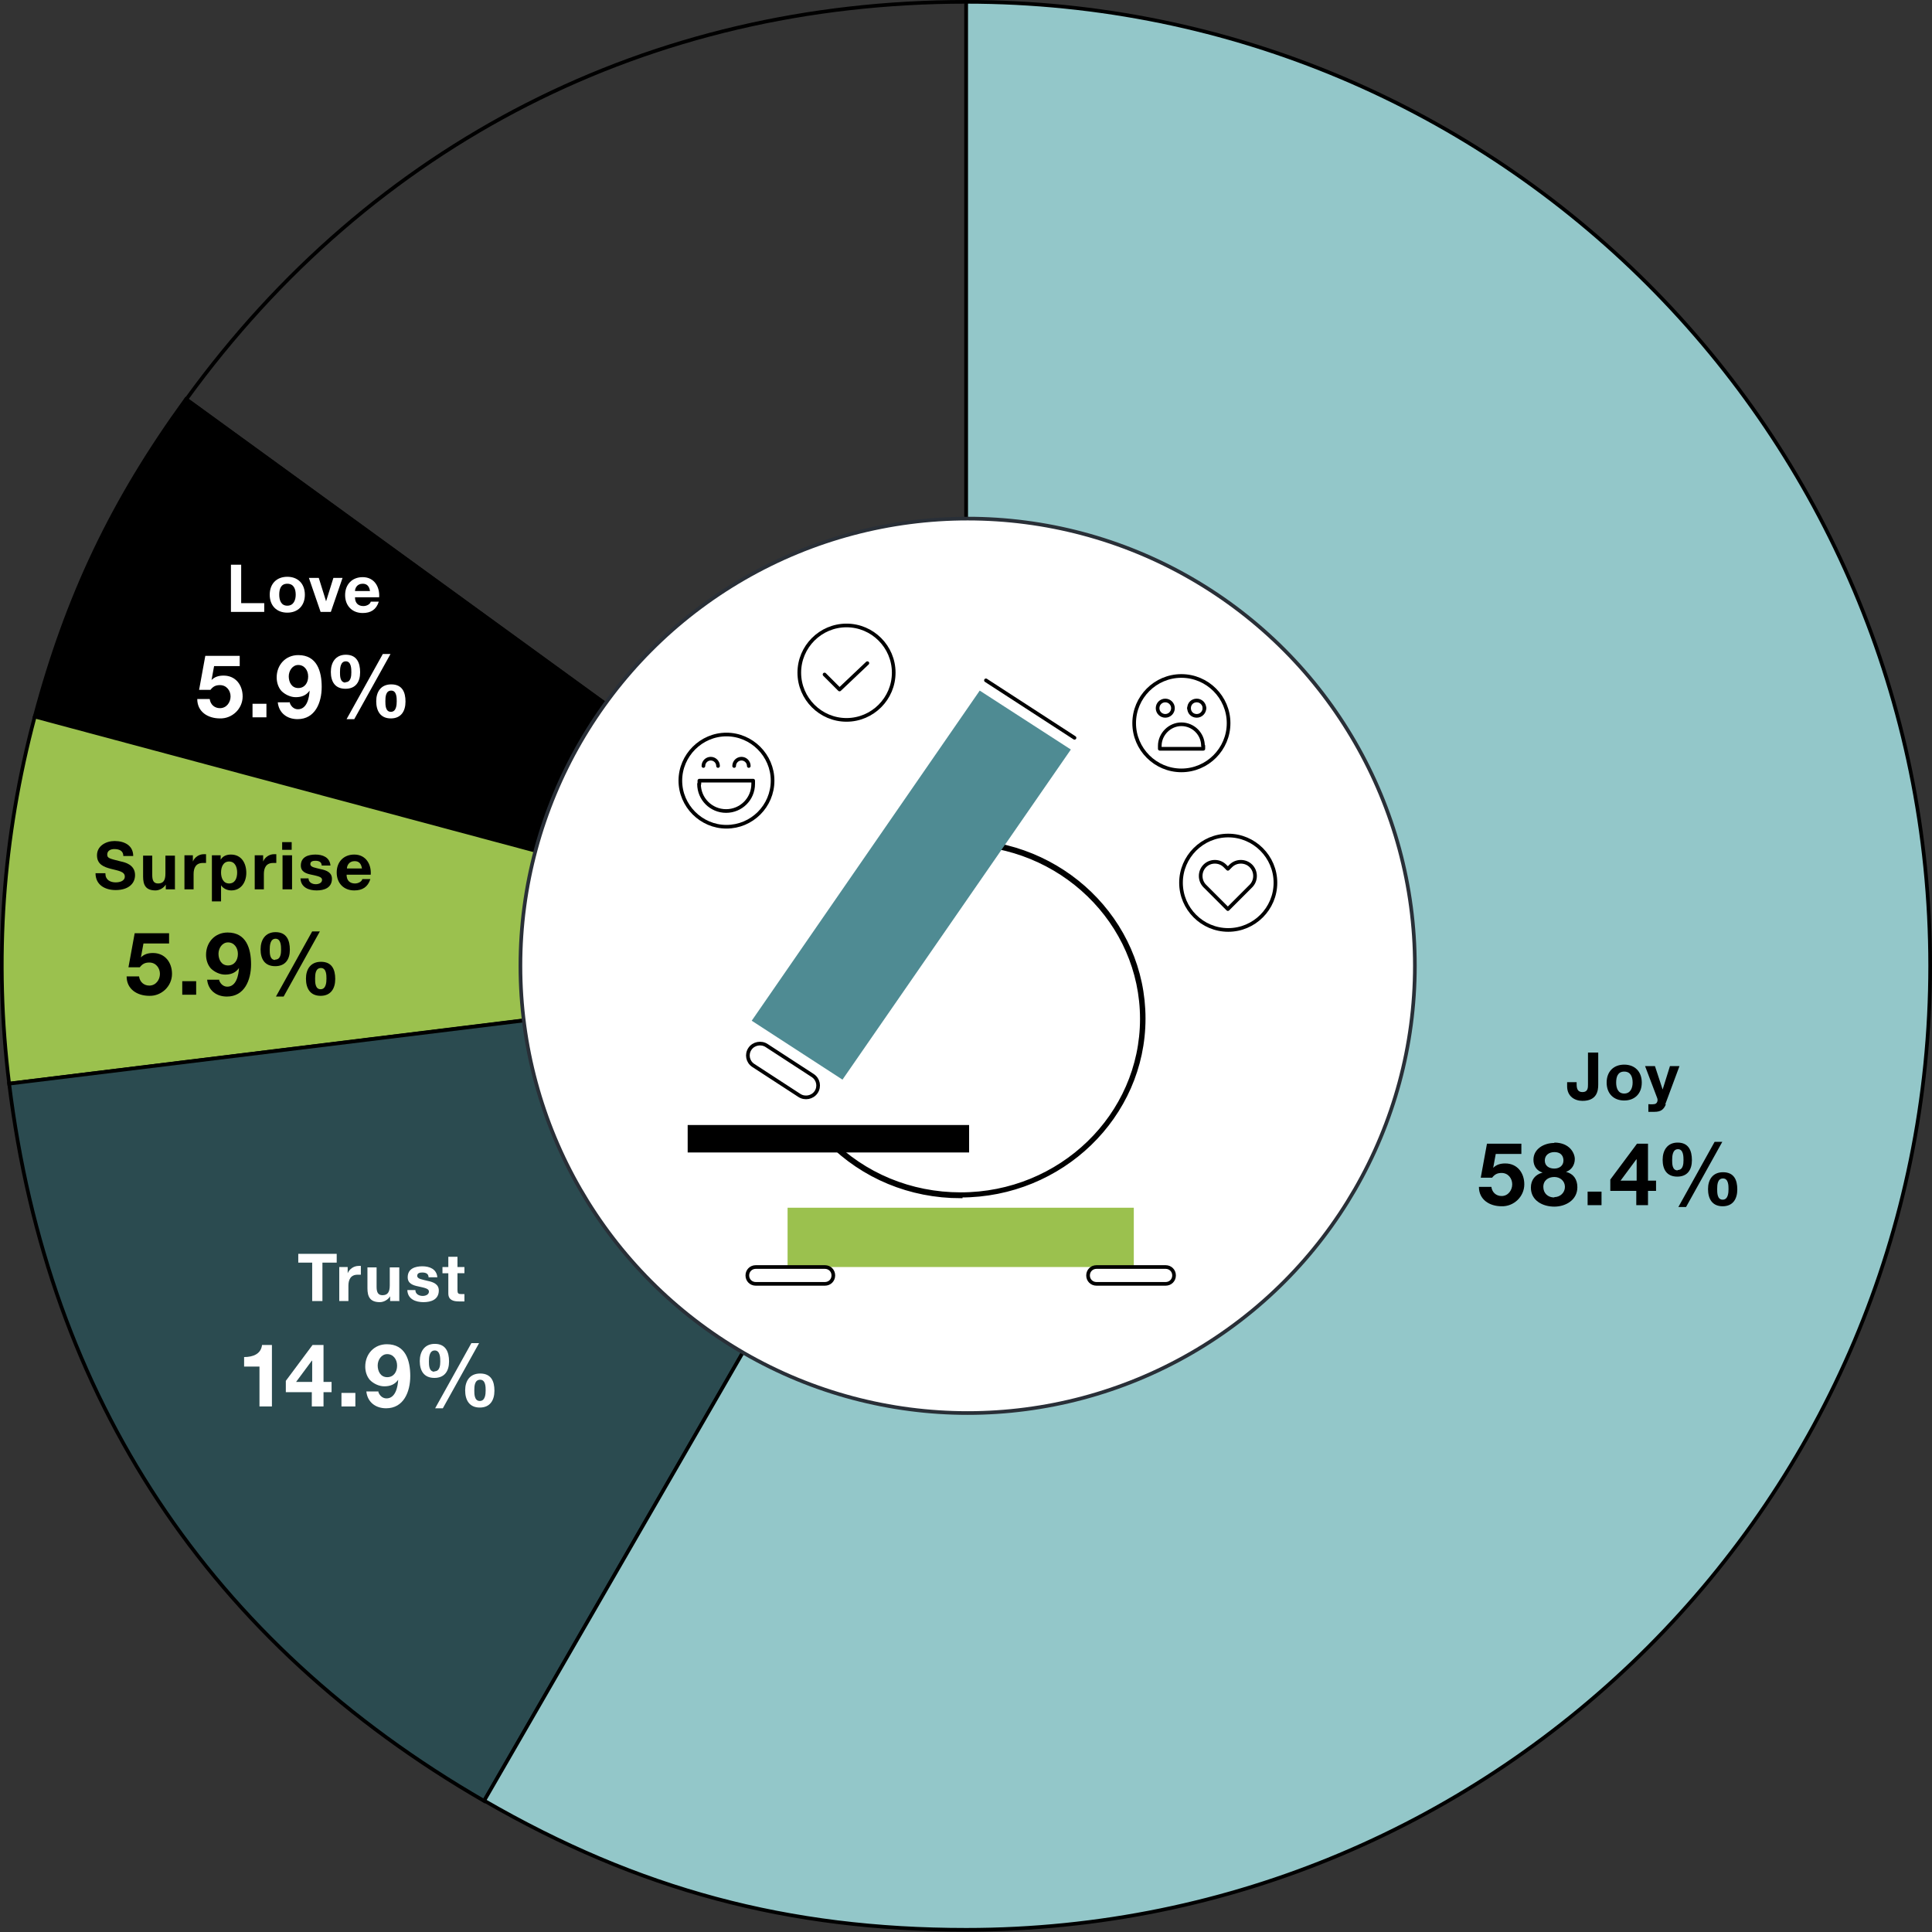 <?xml version="1.0" encoding="UTF-8"?><svg id="b" xmlns="http://www.w3.org/2000/svg" viewBox="0 0 52.79 52.79"><rect x="0" y="0" width="52.79" height="52.79" fill="#333333" stroke="none"/><defs><style>.ao{stroke:#292f37;}.ao,.ap,.aq,.ar,.as,.at,.au,.av{stroke-width:.1px;}.ao,.ap,.aq,.as,.at,.au{stroke-miterlimit:10;}.ao,.ar,.aw{fill:#fff;}.ap,.aq,.ar,.as,.at,.au,.av{stroke:#000;}.ap,.av{fill:none;}.aq{fill:#93c7c9;}.ar,.av{stroke-linecap:round;stroke-linejoin:round;}.ax{fill:#4f8b93;}.ay,.au{fill:#9bc14e;}.at{fill:#2b4b50;}</style></defs><g id="c"><path class="ap" d="M26.4,26.39L5.09,10.91C10.17,3.91,17.74.05,26.4.05v26.34Z"/><path class="as" d="M26.4,26.39L.95,19.58c.88-3.3,2.12-5.9,4.13-8.67l21.31,15.48Z"/><path class="au" d="M26.4,26.39L.25,29.61c-.42-3.39-.18-6.73.7-10.03l25.45,6.82Z"/><path class="at" d="M26.4,26.39l-13.17,22.82C5.73,44.88,1.31,38.2.25,29.61l26.15-3.21Z"/><path class="aq" d="M26.4,26.39V.05c14.55,0,26.34,11.79,26.34,26.34s-11.79,26.34-26.34,26.34c-4.87,0-8.95-1.09-13.17-3.53l13.17-22.82Z"/></g><g id="d"><path d="M43.67,29.64c0,.17-.04.44-.43.44-.21,0-.42-.12-.42-.4v-.11h.26v.06c0,.12.03.21.16.21.15,0,.15-.12.15-.21v-.87h.28v.88Z"/><path d="M44.38,29.09c.29,0,.48.19.48.49s-.19.49-.48.49-.48-.19-.48-.49.19-.49.48-.49ZM44.38,29.88c.17,0,.23-.15.23-.3s-.05-.3-.23-.3-.22.15-.22.3.05.3.22.3Z"/><path d="M45.52,30.17c-.06.15-.14.21-.32.21-.05,0-.1,0-.16,0v-.21s.1.01.15,0c.09,0,.12-.1.09-.17l-.33-.87h.27l.21.64h0l.2-.64h.26l-.39,1.05Z"/><path d="M41.56,31.53h-.69l-.07.38h0c.09-.09.2-.12.33-.12.33,0,.52.26.52.57,0,.34-.29.61-.62.6-.33,0-.62-.18-.62-.53h.34c.02.15.13.25.28.25.18,0,.29-.16.29-.32s-.11-.31-.29-.31c-.12,0-.19.04-.26.13h-.31l.17-.93h.94v.28Z"/><path d="M42.47,31.22c.42,0,.56.29.56.45s-.09.3-.24.35h0c.2.05.31.2.31.42,0,.35-.32.53-.63.53s-.64-.16-.64-.52c0-.21.12-.36.32-.41h0c-.16-.05-.25-.18-.25-.35,0-.3.29-.46.57-.46ZM42.47,32.71c.16,0,.29-.12.29-.28s-.13-.27-.29-.27-.3.09-.3.27.13.29.3.29ZM42.47,31.93c.14,0,.25-.08.25-.22,0-.09-.04-.23-.25-.23-.14,0-.26.08-.26.23s.12.22.26.22Z"/><path d="M43.38,32.56h.38v.37h-.38v-.37Z"/><path d="M44.71,32.54h-.71v-.31l.73-.98h.3v1.01h.22v.28h-.22v.39h-.32v-.39ZM44.71,31.68h0l-.43.58h.44v-.58Z"/><path d="M45.84,31.22c.3,0,.39.22.39.48s-.12.45-.4.45c-.29,0-.4-.2-.4-.46s.13-.47.41-.47ZM45.84,31.97c.15,0,.16-.17.16-.27,0-.09,0-.3-.15-.3-.15,0-.16.19-.16.3,0,.1,0,.28.15.28ZM46.86,31.2h.2l-.99,1.78h-.21l.99-1.78ZM47.08,32.03c.3,0,.39.21.39.47s-.12.46-.4.46c-.29,0-.4-.21-.4-.47s.13-.46.41-.46ZM47.07,32.78c.15,0,.16-.19.16-.29,0-.09,0-.29-.15-.29-.15,0-.16.17-.16.29,0,.1,0,.29.15.29Z"/><path class="aw" d="M8.54,34.5h-.39v-.24h1.05v.24h-.39v1.05h-.28v-1.05Z"/><path class="aw" d="M9.26,34.62h.24v.17h0c.05-.12.17-.2.3-.2.02,0,.04,0,.06,0v.24s-.06,0-.09,0c-.19,0-.25.14-.25.3v.42h-.25v-.93Z"/><path class="aw" d="M10.9,35.55h-.24v-.13h0c-.06.1-.18.16-.28.16-.27,0-.34-.15-.34-.38v-.57h.25v.53c0,.15.04.23.16.23.14,0,.2-.08.2-.27v-.49h.26v.93Z"/><path class="aw" d="M11.35,35.25c0,.11.1.16.2.16.07,0,.17-.03.17-.12,0-.08-.11-.1-.29-.14-.15-.03-.29-.08-.29-.25,0-.24.21-.3.4-.3s.39.07.41.3h-.24c0-.1-.08-.13-.17-.13-.06,0-.14.01-.14.09,0,.09.14.1.29.14.15.03.3.09.3.26,0,.25-.21.32-.42.32s-.43-.08-.44-.33h.24Z"/><path class="aw" d="M12.5,34.62h.19v.17h-.19v.46c0,.09.02.11.11.11.03,0,.05,0,.08,0v.2s-.1,0-.15,0c-.16,0-.29-.04-.29-.22v-.55h-.16v-.17h.16v-.28h.25v.28Z"/><path class="aw" d="M7.43,38.43h-.34v-1.09h-.42v-.26c.24,0,.46-.08.49-.33h.27v1.68Z"/><path class="aw" d="M8.52,38.04h-.71v-.31l.73-.98h.3v1.01h.22v.28h-.22v.39h-.32v-.39ZM8.52,37.18h0l-.43.58h.44v-.58Z"/><path class="aw" d="M9.33,38.06h.38v.37h-.38v-.37Z"/><path class="aw" d="M10.33,38c.02.11.11.21.23.21.25,0,.31-.32.32-.51h0c-.09.13-.22.18-.38.18-.14,0-.29-.07-.39-.17-.09-.1-.13-.24-.13-.37,0-.34.24-.61.59-.61.51,0,.64.44.64.87s-.18.88-.66.88c-.29,0-.51-.17-.54-.46h.32ZM10.85,37.31c0-.16-.1-.31-.27-.31-.16,0-.26.16-.26.31,0,.16.08.32.26.32s.27-.15.27-.31Z"/><path class="aw" d="M11.88,36.72c.3,0,.39.22.39.48s-.12.45-.4.45c-.29,0-.4-.2-.4-.46s.13-.47.41-.47ZM11.87,37.47c.15,0,.16-.17.16-.27,0-.09,0-.3-.15-.3-.15,0-.16.19-.16.3,0,.1,0,.28.15.28ZM12.89,36.7h.2l-.99,1.78h-.21l.99-1.78ZM13.12,37.53c.3,0,.39.21.39.47s-.12.46-.4.46c-.29,0-.4-.21-.4-.47s.13-.46.41-.46ZM13.11,38.28c.15,0,.16-.19.16-.29,0-.09,0-.29-.15-.29-.15,0-.16.17-.16.29,0,.1,0,.29.15.29Z"/><path class="aw" d="M6.31,15.43h.28v1.05h.63v.24h-.91v-1.29Z"/><path class="aw" d="M7.85,15.76c.29,0,.48.19.48.49s-.19.49-.48.49-.48-.19-.48-.49.19-.49.48-.49ZM7.85,16.55c.17,0,.23-.15.23-.3s-.05-.3-.23-.3-.22.15-.22.3.05.3.22.3Z"/><path class="aw" d="M9.04,16.72h-.28l-.32-.93h.27l.2.64h0l.2-.64h.25l-.32.93Z"/><path class="aw" d="M9.7,16.32c0,.16.09.24.23.24.1,0,.19-.06.2-.12h.22c-.07.22-.22.31-.44.31-.29,0-.48-.2-.48-.49s.19-.49.48-.49c.32,0,.47.27.45.55h-.67ZM10.11,16.15c-.02-.13-.08-.2-.2-.2-.16,0-.21.13-.21.2h.42Z"/><path class="aw" d="M6.54,18.2h-.69l-.07.38h0c.09-.09.2-.12.33-.12.33,0,.52.26.52.57,0,.34-.29.61-.62.6-.33,0-.62-.18-.62-.53h.34c.02.15.13.25.28.25.18,0,.29-.16.29-.32s-.11-.31-.29-.31c-.12,0-.19.04-.26.13h-.31l.17-.93h.94v.28Z"/><path class="aw" d="M6.9,19.23h.38v.37h-.38v-.37Z"/><path class="aw" d="M7.91,19.17c.02.11.11.21.23.21.25,0,.31-.32.32-.51h0c-.09.13-.22.18-.38.18-.14,0-.29-.07-.39-.17-.09-.1-.13-.24-.13-.37,0-.34.24-.61.59-.61.51,0,.64.44.64.87s-.18.88-.66.88c-.29,0-.51-.17-.54-.46h.32ZM8.42,18.48c0-.16-.1-.31-.27-.31-.16,0-.26.16-.26.31,0,.16.08.32.26.32s.27-.15.27-.31Z"/><path class="aw" d="M9.45,17.89c.3,0,.39.22.39.48s-.12.45-.4.45c-.29,0-.4-.2-.4-.46s.13-.47.41-.47ZM9.44,18.64c.15,0,.16-.17.16-.27,0-.09,0-.3-.15-.3-.15,0-.16.19-.16.3,0,.1,0,.28.15.28ZM10.47,17.87h.2l-.99,1.78h-.21l.99-1.78ZM10.69,18.7c.3,0,.39.21.39.47s-.12.46-.4.46c-.29,0-.4-.21-.4-.47s.13-.46.41-.46ZM10.68,19.45c.15,0,.16-.19.16-.29,0-.09,0-.29-.15-.29-.15,0-.16.17-.16.29,0,.1,0,.29.15.29Z"/><path d="M2.88,23.87c0,.17.13.24.28.24.1,0,.25-.03.25-.16,0-.14-.19-.16-.38-.21-.19-.05-.38-.12-.38-.37,0-.26.25-.39.48-.39.27,0,.51.12.51.41h-.27c0-.15-.12-.19-.25-.19-.09,0-.19.04-.19.15,0,.1.06.11.38.19.09.02.38.08.38.37,0,.24-.19.41-.53.41-.29,0-.55-.14-.55-.46h.27Z"/><path d="M4.77,24.3h-.24v-.13h0c-.06.1-.18.16-.28.16-.27,0-.34-.15-.34-.38v-.57h.25v.53c0,.15.04.23.16.23.14,0,.2-.08.2-.27v-.49h.26v.93Z"/><path d="M5.03,23.37h.24v.17h0c.05-.12.17-.2.3-.2.02,0,.04,0,.06,0v.24s-.06,0-.09,0c-.19,0-.25.14-.25.3v.42h-.25v-.93Z"/><path d="M5.79,23.37h.24v.12h0c.06-.1.16-.14.28-.14.29,0,.42.24.42.5,0,.25-.14.48-.41.48-.11,0-.22-.05-.28-.14h0v.44h-.25v-1.26ZM6.48,23.84c0-.15-.06-.3-.22-.3s-.22.15-.22.3.06.3.22.3.22-.14.22-.3Z"/><path d="M6.95,23.37h.24v.17h0c.05-.12.17-.2.3-.2.02,0,.04,0,.06,0v.24s-.06,0-.09,0c-.19,0-.25.14-.25.3v.42h-.25v-.93Z"/><path d="M7.97,23.22h-.26v-.21h.26v.21ZM7.72,23.37h.26v.93h-.26v-.93Z"/><path d="M8.43,24c0,.11.1.16.2.16.07,0,.17-.03.17-.12,0-.08-.11-.1-.29-.14-.15-.03-.29-.08-.29-.25,0-.24.21-.3.4-.3s.39.07.41.3h-.24c0-.1-.08-.13-.17-.13-.06,0-.14.01-.14.09,0,.09.14.1.29.14.15.03.3.09.3.26,0,.25-.21.32-.42.32s-.43-.08-.44-.33h.24Z"/><path d="M9.47,23.9c0,.16.09.24.23.24.1,0,.19-.06.2-.12h.22c-.07.22-.22.31-.44.31-.29,0-.48-.2-.48-.49s.19-.49.48-.49c.32,0,.47.27.45.55h-.67ZM9.89,23.73c-.02-.13-.08-.2-.2-.2-.16,0-.21.13-.21.2h.42Z"/><path d="M4.61,25.78h-.69l-.07.38h0c.09-.09.2-.12.33-.12.33,0,.52.26.52.57,0,.34-.29.61-.62.6-.33,0-.62-.18-.62-.53h.34c.02.15.13.25.28.25.18,0,.29-.16.29-.32s-.11-.31-.29-.31c-.12,0-.19.04-.26.13h-.31l.17-.93h.94v.28Z"/><path d="M4.98,26.81h.38v.37h-.38v-.37Z"/><path d="M5.98,26.75c.02.11.11.21.23.21.25,0,.31-.32.32-.51h0c-.09.13-.22.18-.38.18-.14,0-.29-.07-.39-.17-.09-.1-.13-.24-.13-.37,0-.34.24-.61.59-.61.51,0,.64.44.64.87s-.18.88-.66.88c-.29,0-.51-.17-.54-.46h.32ZM6.5,26.06c0-.16-.1-.31-.27-.31-.16,0-.26.16-.26.31,0,.16.08.32.26.32s.27-.15.27-.31Z"/><path d="M7.53,25.47c.3,0,.39.22.39.48s-.12.45-.4.45c-.29,0-.4-.2-.4-.46s.13-.47.41-.47ZM7.52,26.22c.15,0,.16-.17.16-.27,0-.09,0-.3-.15-.3-.15,0-.16.19-.16.3,0,.1,0,.28.15.28ZM8.54,25.45h.2l-.99,1.78h-.21l.99-1.78ZM8.77,26.28c.3,0,.39.21.39.47s-.12.46-.4.46c-.29,0-.4-.21-.4-.47s.13-.46.41-.46ZM8.76,27.03c.15,0,.16-.19.16-.29,0-.09,0-.29-.15-.29-.15,0-.16.17-.16.29,0,.1,0,.29.15.29Z"/></g><g id="e"><circle class="ao" cx="26.44" cy="26.39" r="12.22"/><path class="as" d="M26.25,32.69c-1.38,0-2.66-.53-3.62-1.5-.01-.01-.01-.03,0-.04.01-.01.03-.01.04,0,.94.95,2.21,1.48,3.58,1.48,2.73,0,4.95-2.15,4.95-4.79s-2.22-4.79-4.95-4.79c-.02,0-.03-.01-.03-.03s.01-.03.03-.03c2.76,0,5,2.17,5,4.84s-2.25,4.84-5,4.84Z"/><rect x="18.79" y="30.74" width="7.69" height=".75"/><rect class="ay" x="21.52" y="33" width="9.46" height="1.62"/><path class="av" d="M31.85,34.62h-1.89c-.13,0-.23.1-.23.23s.1.23.23.23h1.89c.13,0,.23-.1.23-.23s-.1-.23-.23-.23Z"/><path class="av" d="M22.54,34.62h-1.89c-.13,0-.23.1-.23.23s.1.23.23.23h1.89c.13,0,.23-.1.23-.23s-.1-.23-.23-.23Z"/><polygon class="ax" points="23.02 29.5 20.54 27.89 26.77 18.87 29.26 20.48 23.02 29.5"/><path class="ar" d="M22.21,29.39l-1.26-.82c-.15-.1-.36-.06-.46.09-.1.15-.06.35.09.45l1.26.82c.15.1.36.06.46-.09.1-.15.06-.35-.09-.45Z"/><line class="ar" x1="26.94" y1="18.59" x2="29.36" y2="20.16"/><g id="f"><g id="g"><g id="h"><g id="i"><path id="j" class="av" d="M33.57,19.76c0,.71-.58,1.29-1.29,1.29s-1.29-.58-1.29-1.29.58-1.29,1.29-1.29,1.29.58,1.29,1.29Z"/></g><g id="k"><path id="l" class="av" d="M32.91,19.35c0-.11-.09-.21-.21-.21s-.21.09-.21.21"/></g><g id="m"><path id="n" class="av" d="M32.87,20.38c0-.33-.27-.59-.59-.59s-.59.27-.59.59v.08h1.19v-.08Z"/></g><circle class="av" cx="31.84" cy="19.35" r=".21"/><path class="av" d="M32.91,19.35c0,.11-.09.21-.21.21s-.21-.09-.21-.21"/></g></g></g><g id="o"><g id="p"><g id="q"><g id="r"><path id="s" class="av" d="M21.11,21.33c0,.7-.57,1.26-1.26,1.26s-1.26-.57-1.26-1.26.57-1.26,1.26-1.26,1.26.57,1.26,1.26Z"/></g><g id="t"><path id="u" class="av" d="M19.22,20.93c0-.11.09-.2.2-.2s.2.09.2.2"/></g><g id="v"><path id="w" class="av" d="M20.46,20.93c0-.11-.09-.2-.2-.2s-.2.09-.2.2"/></g><g id="x"><path id="y" class="av" d="M19.1,21.42c0,.41.33.74.74.74s.74-.33.74-.74v-.09h-1.47v.09Z"/></g></g></g></g><g id="z"><g id="aa"><g id="ab"><g id="ac"><path id="ad" class="av" d="M24.42,18.38c0,.71-.58,1.29-1.29,1.29s-1.29-.58-1.29-1.29.58-1.29,1.29-1.29,1.29.58,1.29,1.29Z"/></g></g></g></g><polyline class="av" points="22.53 18.43 22.94 18.84 23.7 18.12"/><g id="ae"><g id="af"><g id="ag"><g id="ah"><path id="ai" class="av" d="M34.85,24.12c0,.71-.58,1.29-1.29,1.29s-1.29-.58-1.29-1.29.58-1.29,1.29-1.29,1.29.58,1.29,1.29Z"/></g></g></g></g><g id="aj"><g id="ak"><g id="al"><g id="am"><path id="an" class="av" d="M34.18,23.66h0c-.15-.15-.4-.15-.55,0l-.08.08-.08-.08c-.15-.15-.4-.15-.55,0h0c-.15.15-.15.4,0,.55l.63.63h0s0,0,0,0l.63-.63c.15-.15.15-.4,0-.55Z"/></g></g></g></g></g></svg>